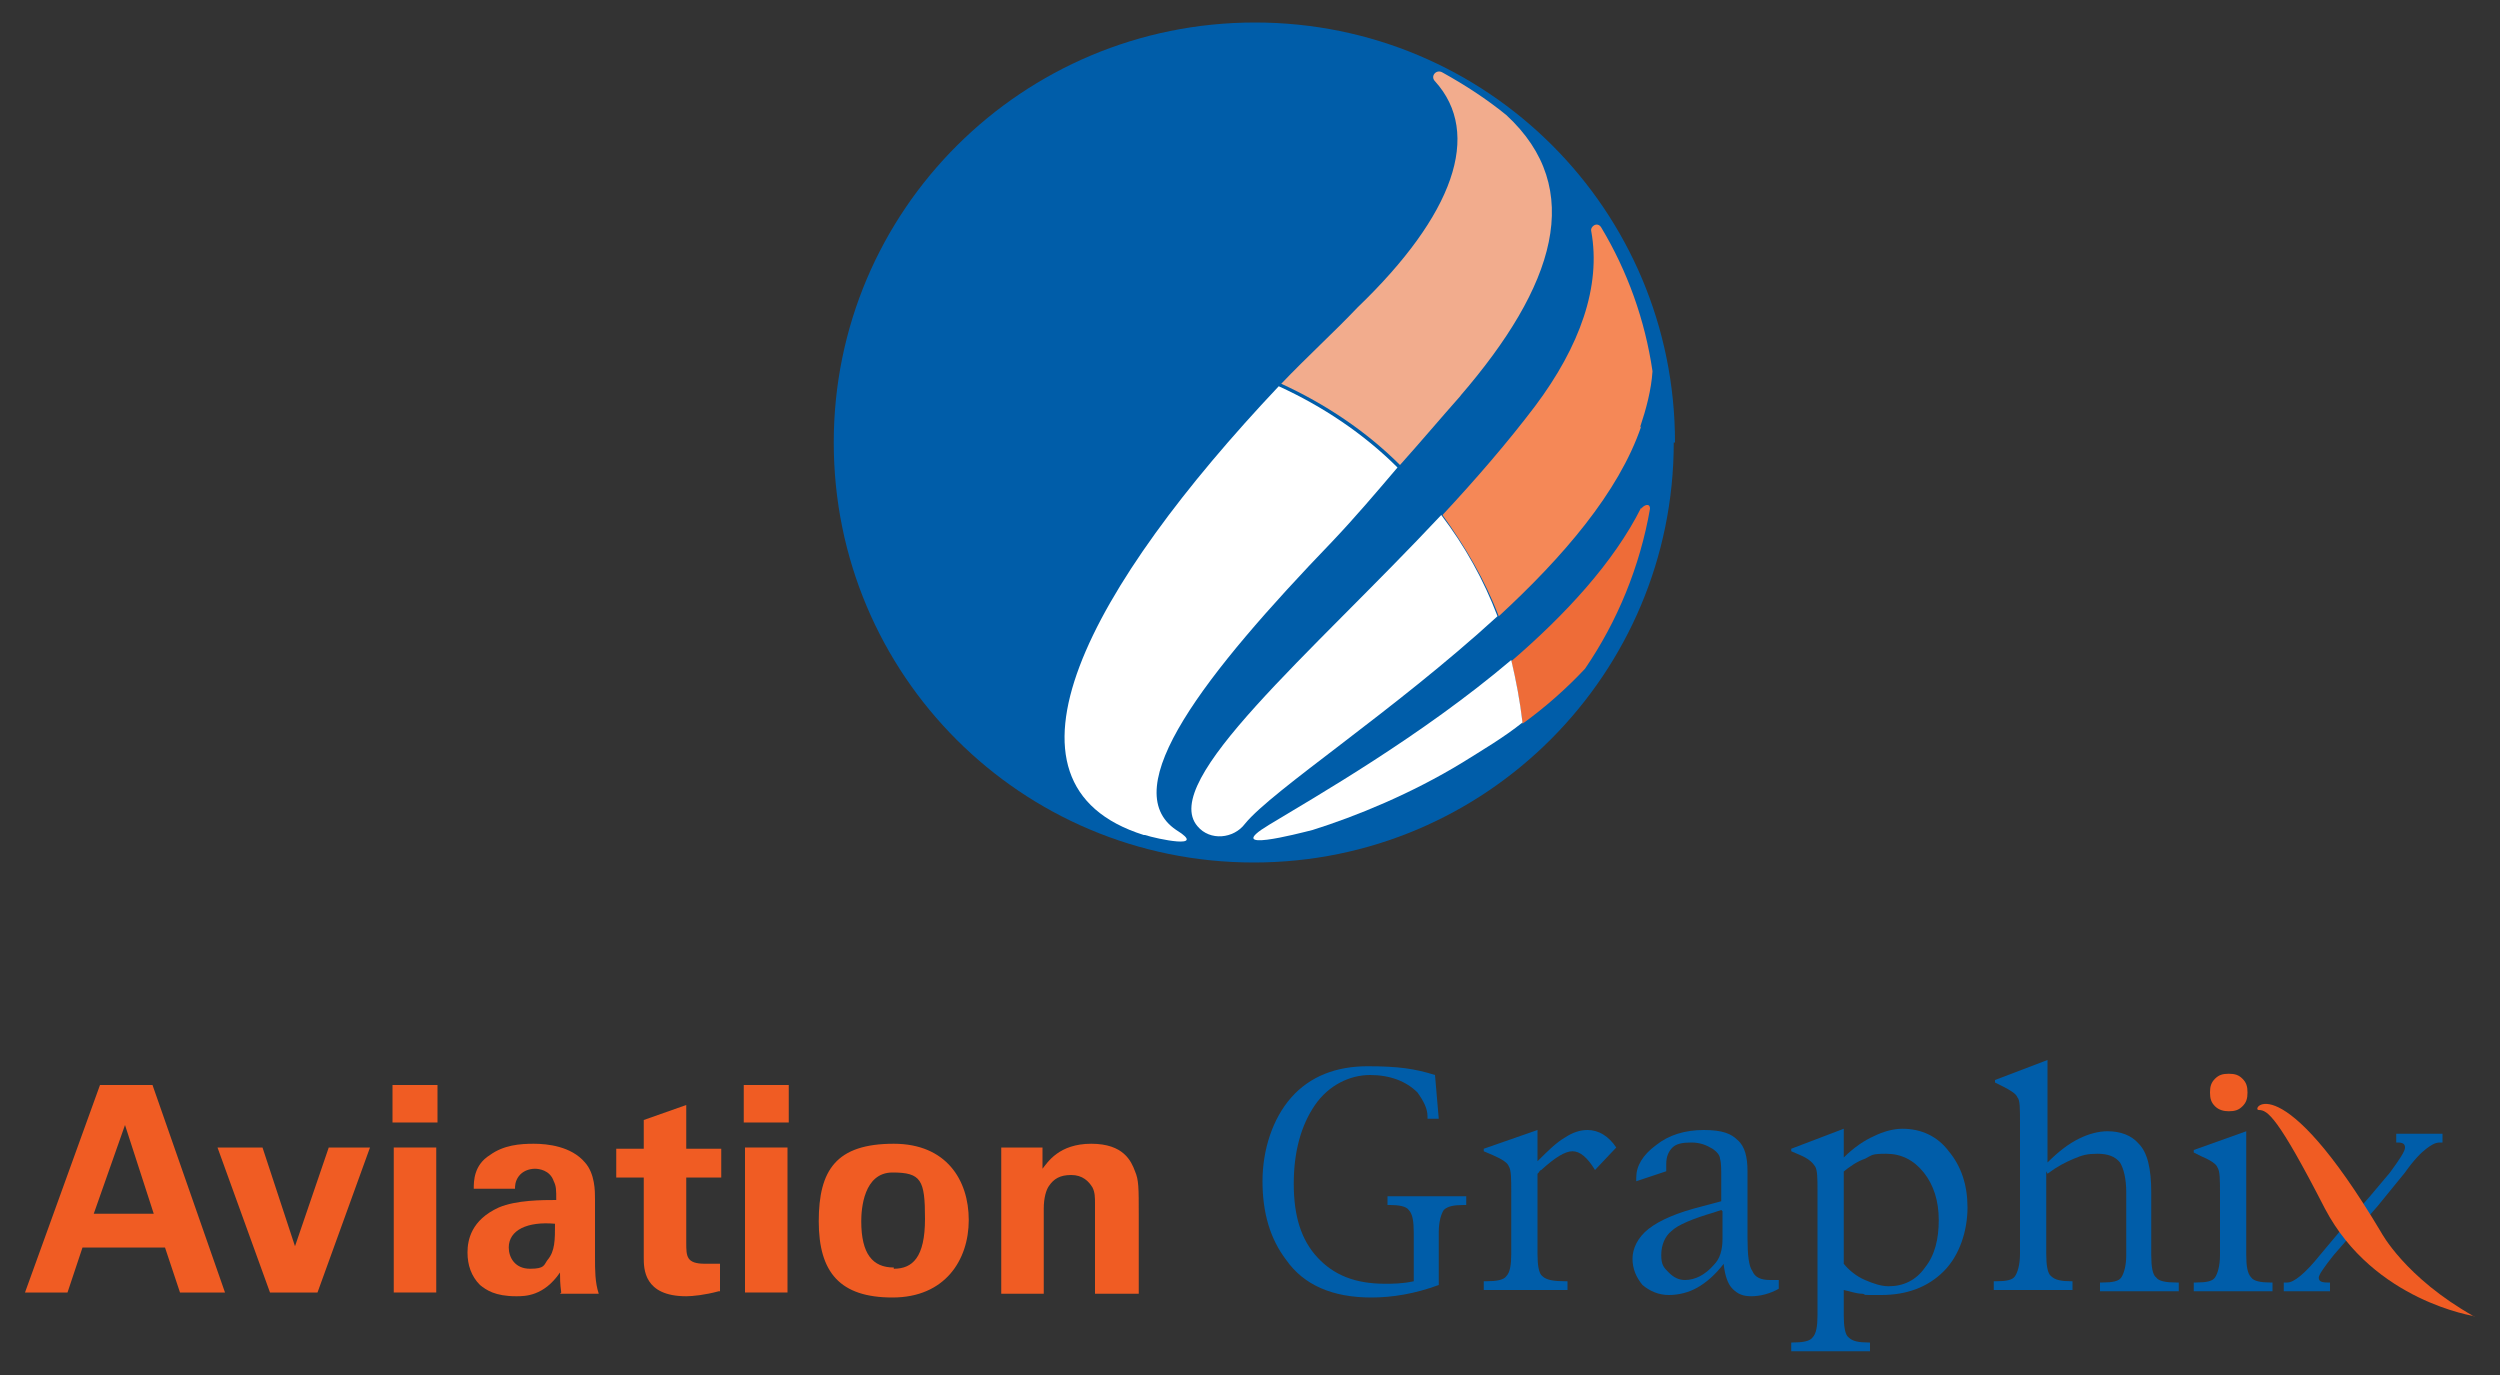 <?xml version="1.0" encoding="UTF-8"?>
<svg xmlns="http://www.w3.org/2000/svg" id="Layer_1" version="1.1" viewBox="0 0 200 110" width="200" height="110" x="0" y="0">
  <rect x="0" y="0" width="200" height="110" fill="#333333" stroke="none"/>
  <!-- Generator: Adobe Illustrator 29.0.1, SVG Export Plug-In . SVG Version: 2.1.0 Build 192)  -->
  <defs>
    <style>
      .st0 {
        fill: #005da9;
      }

      .st1 {
        fill: #fff;
      }

      .st2 {
        fill: none;
      }

      .st3 {
        fill: #f05c23;
      }

      .st4 {
        fill: #f58857;
      }

      .st5 {
        fill: #f2ac8d;
      }

      .st6 {
        fill: #ee6c38;
      }
    </style>
  </defs>
  <rect class="st2" width="200" height="110"/>
  <g>
    <g>
      <path class="st3" d="M178.3,88.9c-.4,0-.8-.1-1.1-.4-.3-.3-.4-.6-.4-1.1s.1-.8.4-1.1c.3-.3.6-.4,1.1-.4s.8.1,1.1.4c.3.3.4.6.4,1.1s-.1.8-.4,1.1c-.3.3-.6.4-1.1.4"/>
      <path class="st0" d="M115.1,102.8c-1.9.7-3.7,1-5.4,1-3.1,0-5.4-1-6.8-3-1.3-1.7-1.9-3.8-1.9-6.3s.8-5,2.3-6.7c1.5-1.7,3.6-2.5,6.1-2.5s3.8.2,5.4.7l.3,3.5h-.9v-.2c0-.6-.3-1.2-.8-1.9-.9-.9-2.2-1.4-3.8-1.4s-3.3.8-4.4,2.4c-1.1,1.6-1.7,3.7-1.7,6.3s.6,4.5,1.9,5.9c1.3,1.4,3,2.1,5.4,2.1.6,0,1.4,0,2.3-.2v-3.9c0-.9-.1-1.5-.4-1.8-.2-.3-.8-.4-1.5-.4h-.2v-.7h6.3v.7h-.2c-.8,0-1.3.1-1.6.4-.2.3-.4.9-.4,1.8v4.3Z"/>
      <path class="st0" d="M123,93.9v6.4c0,.9.1,1.6.4,1.8.3.3.9.4,1.8.4h.2v.7h-6.7v-.7h.2c.8,0,1.4-.1,1.6-.4.3-.3.4-.9.4-1.8v-4.9c0-1.1,0-1.8-.2-2.1-.1-.3-.6-.6-1.3-.9l-.7-.3v-.2l4.3-1.5v2.5c.8-.8,1.5-1.5,2.2-1.9.6-.4,1.2-.6,1.8-.6.9,0,1.7.5,2.3,1.4l-1.7,1.8c-.6-1-1.2-1.5-1.8-1.5s-1.4.5-2.5,1.5c0,0-.1,0-.2.2"/>
      <path class="st0" d="M137.9,101.1c-.7.9-1.4,1.5-2.1,1.9-.7.4-1.5.6-2.3.6s-1.5-.3-2.1-.8c-.5-.6-.8-1.3-.8-2.1s.4-1.7,1.3-2.4c.9-.7,2.3-1.3,4.3-1.8l1.5-.4v-1.8c0-.8,0-1.3-.1-1.6,0-.3-.3-.6-.6-.8-.5-.3-1-.5-1.7-.5s-1.2.1-1.5.4c-.3.3-.5.7-.5,1.3v.6l-2.4.8v-.3c0-.9.5-1.8,1.6-2.6,1-.8,2.3-1.2,3.8-1.2s2.2.3,2.7.8c.6.5.8,1.4.8,2.5v5.3c0,1.4.1,2.3.4,2.7.2.5.7.7,1.4.7s.5,0,.7,0v.7c-.7.4-1.5.6-2.2.6s-1.1-.2-1.5-.6c-.4-.4-.6-1.1-.7-1.9M137.7,96.8l-.6.2c-1.7.5-2.9,1-3.4,1.5-.5.4-.8,1.1-.8,1.9s.2,1,.6,1.4c.4.4.8.6,1.3.6.8,0,1.6-.4,2.3-1.2.5-.5.7-1.2.7-2.1v-2.2Z"/>
      <path class="st0" d="M147.5,103.2v2c0,.9.1,1.6.4,1.8.3.3.8.4,1.6.4h.1v.7h-6.3v-.7h.1c.8,0,1.4-.1,1.6-.4.3-.3.4-.9.4-1.8v-9.9c0-1,0-1.7-.2-2-.2-.3-.5-.6-1.2-.9l-.7-.3v-.2l4.2-1.6v2.3c.8-.8,1.7-1.4,2.4-1.7.8-.4,1.6-.6,2.3-.6,1.5,0,2.8.6,3.7,1.8,1,1.2,1.5,2.7,1.5,4.5s-.6,3.8-1.9,5.1c-1.3,1.3-3,1.9-5,1.9s-1,0-1.5-.1c-.5,0-1-.2-1.5-.3M147.5,93.7v7.4c.4.5,1,1,1.7,1.3.7.3,1.3.5,1.9.5,1.2,0,2.2-.5,2.9-1.5.8-1,1.1-2.3,1.1-3.8s-.4-2.8-1.2-3.8c-.8-1-1.8-1.5-3-1.5s-1.1.1-1.7.4c-.6.2-1.2.6-1.8,1.1"/>
      <path class="st0" d="M163.7,93.7v6.6c0,.9.1,1.6.4,1.8.3.3.8.4,1.6.4h.1v.7h-6.3v-.7h.2c.8,0,1.3-.1,1.5-.4.2-.3.4-.9.4-1.8v-10.5c0-1.1,0-1.8-.2-2-.1-.3-.6-.6-1.2-.9l-.6-.3v-.2l4.2-1.6v8.2c.9-.9,1.7-1.5,2.5-1.9.8-.4,1.6-.6,2.3-.6,1,0,1.9.3,2.5,1,.7.7,1,2,1,3.9v5c0,.9.1,1.6.4,1.8.2.3.8.4,1.6.4h.2v.7h-6.3v-.7h.2c.8,0,1.3-.1,1.5-.4.2-.3.4-.9.4-1.8v-5c0-1.1-.2-1.9-.5-2.4-.4-.5-1-.7-1.8-.7s-1.2.1-1.9.4c-.7.3-1.3.6-2.1,1.2"/>
      <path class="st0" d="M179.7,90.5v9.9c0,.9.1,1.5.4,1.8.2.3.8.4,1.5.4h.2v.7h-6.3v-.7h.2c.8,0,1.3-.1,1.5-.4.2-.3.4-.9.4-1.8v-4.9c0-1.1,0-1.8-.2-2.1-.1-.3-.6-.6-1.3-.9l-.6-.3v-.2l4.2-1.5Z"/>
      <path class="st0" d="M188.7,98.1l-2,2.3c-.8,1-1.2,1.6-1.2,1.8,0,.3.2.4.7.4h.2v.7h-3.7v-.7h.3c.5,0,1.4-.7,2.6-2.2l2.6-3.1,1.4-1.6,1.6-1.9c.8-1.1,1.2-1.7,1.2-2s-.2-.4-.6-.4h-.1v-.7h3.7v.7h-.2c-.4,0-.7.2-1.1.5-.4.3-1,.9-1.7,1.9l-2.2,2.7-1.4,1.6Z"/>
      <path class="st3" d="M198,105.3s-8.1-1.2-12-8.6c-3.8-7.4-4.6-7.9-5.3-7.9s1.7-3.8,9.8,9.8c0,0,1.9,3.6,7.4,6.7"/>
    </g>
    <path class="st3" d="M12.2,86.8l5.8,16.6h-3.6l-1.2-3.6h-6.6l-1.2,3.6h-3.4l6-16.6h4.2ZM12.3,97.1l-2.3-7.1-2.5,7.1h4.8Z"/>
    <polygon class="st3" points="21 91.8 23.6 99.7 26.3 91.8 29.6 91.8 25.4 103.4 21.6 103.4 17.4 91.8 21 91.8"/>
    <path class="st3" d="M31.4,86.8h3.6v3h-3.6v-3ZM31.5,91.8h3.4v11.6h-3.4v-11.6Z"/>
    <path class="st3" d="M44.9,103.4c-.1-.7-.1-1.2-.1-1.6-1.3,1.9-2.8,1.9-3.5,1.9-1.7,0-2.4-.5-2.9-.9-.7-.7-1-1.6-1-2.6s.3-2.6,2.5-3.6c1.4-.6,3.5-.6,4.6-.6,0-.8,0-1.1-.2-1.5-.3-.9-1.2-1-1.5-1-.5,0-1,.2-1.3.6-.3.4-.3.8-.3,1h-3.3c0-.6,0-1.9,1.3-2.7,1.1-.8,2.4-.9,3.5-.9s3,.2,4.1,1.5c.8.9.8,2.3.8,2.9v4.7c0,1,0,2,.3,2.9h-3.1ZM40.7,99.8c0,.8.5,1.7,1.7,1.7s1.1-.3,1.4-.7c.6-.7.6-1.6.6-2.9-2.2-.2-3.7.5-3.7,1.9"/>
    <path class="st3" d="M57.5,103.3c-1.1.3-2.1.4-2.6.4-3.4,0-3.4-2.2-3.4-3.1v-6.4h-2.2v-2.3h2.2v-2.3l3.4-1.2v3.5h2.8v2.3h-2.8v5.2c0,1.1,0,1.7,1.5,1.7s.7,0,1.2,0v2.2Z"/>
    <path class="st3" d="M59.5,86.8h3.6v3h-3.6v-3ZM59.6,91.8h3.4v11.6h-3.4v-11.6Z"/>
    <path class="st3" d="M71.5,91.5c4.2,0,6,2.9,6,6.1s-1.9,6.2-6.1,6.2-5.9-2-5.9-6.1,1.4-6.2,6-6.2M71.5,101.5c1.5,0,2.5-.9,2.5-4s-.3-3.7-2.6-3.7-2.5,2.9-2.5,3.9c0,2.6.9,3.7,2.6,3.7"/>
    <path class="st3" d="M80.1,93.9s0-1.3,0-2.1h3.3v1.7c.4-.5,1.3-2,3.9-2s3.2,1.4,3.5,2.2c.3.7.3,1.3.3,3.5v6.3h-3.5v-7.2c0-.5,0-.9-.2-1.3-.3-.5-.8-1-1.7-1s-1.4.3-1.8.9c-.2.3-.4.9-.4,1.8v6.8h-3.4v-9.5Z"/>
    <path class="st0" d="M133.9,35.4c0,18.5-15,33.6-33.6,33.6s-33.6-15-33.6-33.6S81.8,1.8,100.4,1.8s33.6,15,33.6,33.6"/>
    <path class="st5" d="M116.8,31.7c7.6-8.8,10.1-16.6,3.7-22.5-1.6-1.3-3.3-2.4-5.1-3.4-.5-.3-1,.3-.6.7,3.8,4.2,1.5,10.7-6.2,18.1-1.9,2-4,3.9-6.1,6.1,0,0,0,0,0,0,3.5,1.6,6.8,3.8,9.5,6.5,1.7-1.9,3.3-3.8,4.9-5.6"/>
    <path class="st1" d="M91.6,66.8c.9.3,5.1,1.2,2.5-.4-4.9-3.3,2.3-12.5,12.5-23.1,1.8-1.9,3.5-3.9,5.2-5.9-2.7-2.7-6-4.9-9.5-6.5-15.1,16-23.8,31.8-10.8,35.9"/>
    <path class="st6" d="M131.3,40.6c-2.2,4.4-6.1,8.6-10.4,12.3.4,1.6.7,3.3.9,5,1.8-1.3,3.5-2.8,5-4.4,2.6-3.8,4.4-8.2,5.2-12.8,0-.5-.5-.3-.7,0"/>
    <path class="st1" d="M101.5,66c-3.8,2.3,2.3.7,3.5.4,3.5-1.1,7.9-2.9,12-5.4,1.6-1,3.3-2,4.8-3.2-.2-1.7-.5-3.3-.9-5-7.2,6.1-15.6,10.9-19.4,13.2"/>
    <path class="st4" d="M131.2,34.2c.5-1.5.9-3,1-4.5-.6-4.1-2-8-4.1-11.5-.3-.5-.9-.1-.8.3.8,4.4-.9,9.2-4.5,14-2.2,2.9-4.7,5.8-7.4,8.7,1.8,2.5,3.4,5.2,4.5,8.1,5.1-4.7,9.6-9.9,11.4-15.2"/>
    <path class="st1" d="M95.8,66.1c1,1.2,2.9,1,3.8-.2,2.2-2.7,11.9-9,20.2-16.6-1.1-2.9-2.6-5.6-4.5-8.1-10.4,11.1-22.6,21.3-19.5,24.9"/>
  </g>
</svg>
